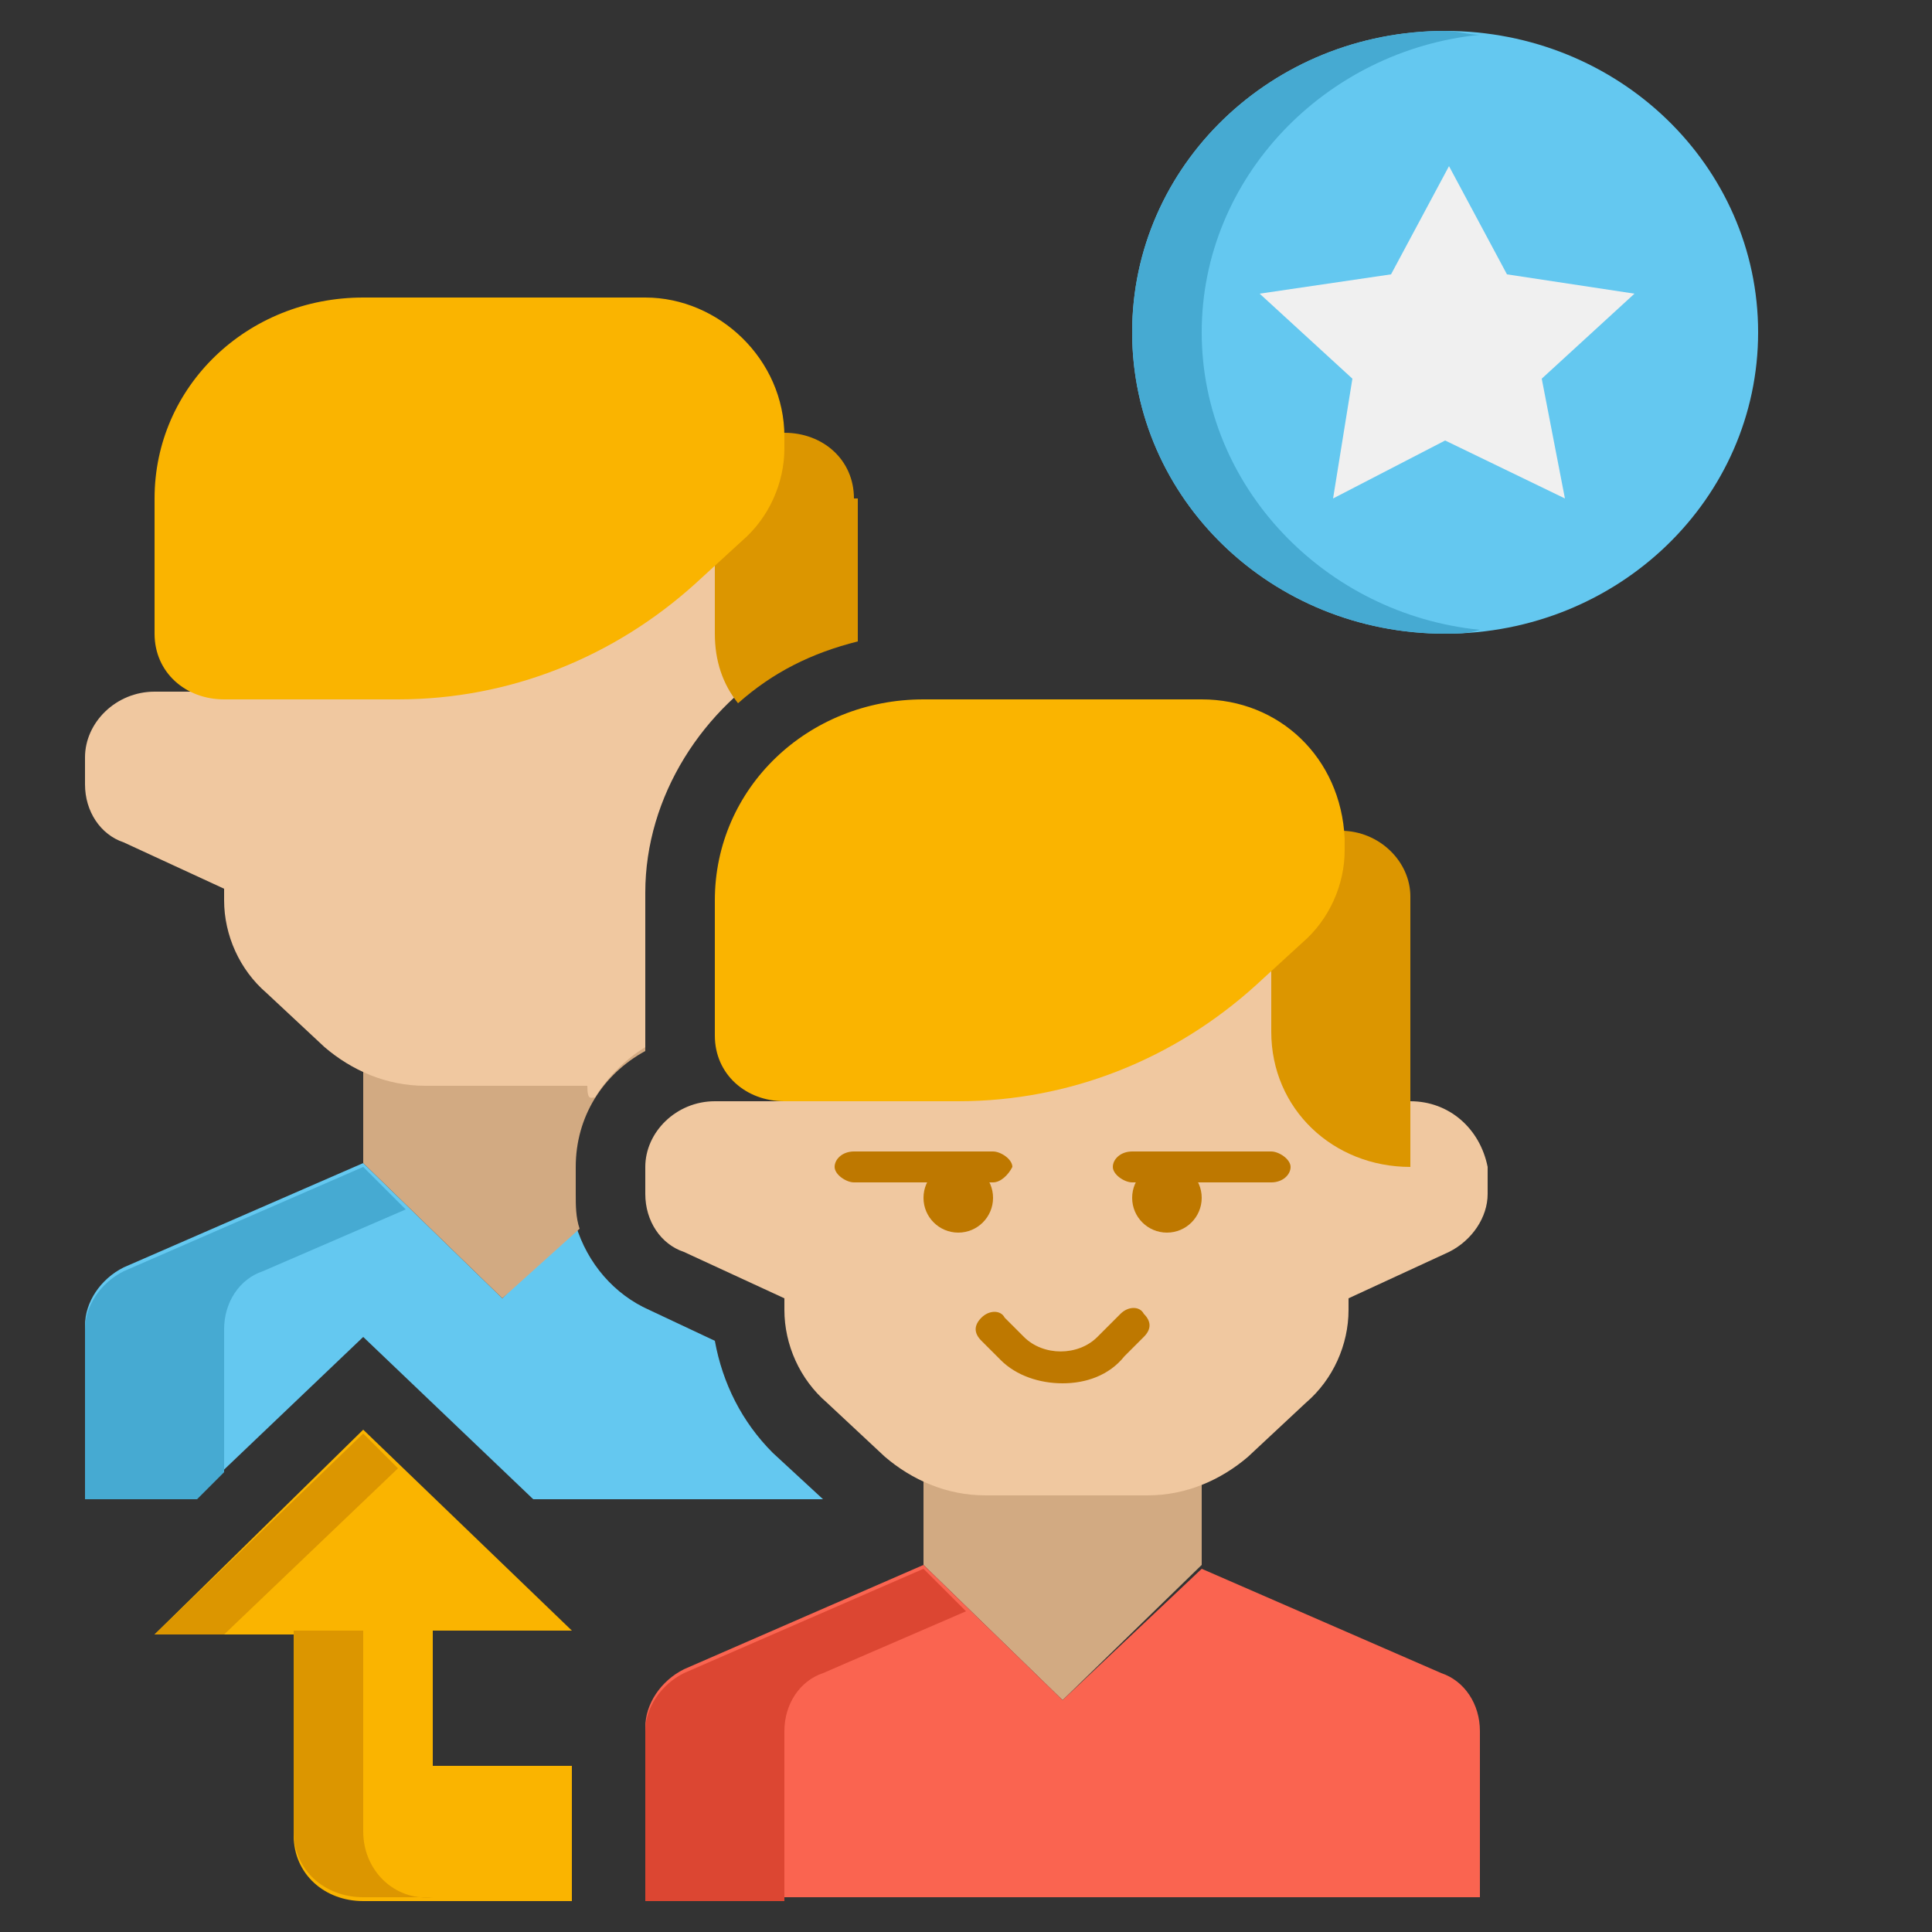 <?xml version="1.0" encoding="utf-8"?>
<!-- Generator: Adobe Illustrator 25.4.1, SVG Export Plug-In . SVG Version: 6.00 Build 0)  -->
<svg version="1.1" id="Layer_1" xmlns="http://www.w3.org/2000/svg" xmlns:xlink="http://www.w3.org/1999/xlink" x="0px" y="0px"
	 width="50px" height="50px" viewBox="0 0 50 50" style="enable-background:new 0 0 50 50;" xml:space="preserve">
<rect x="0" y="0" width="50" height="50" fill="#333333" stroke="none"/>
<style type="text/css">
	.st0{fill:#64C8F0;}
	.st1{fill:#D2AA82;}
	.st2{fill:#F0C8A0;}
	.st3{fill:#DC9600;}
	.st4{fill:#FAB400;}
	.st5{fill:#BE7800;}
	.st6{fill:#FA6450;}
	.st7{fill:#DC4632;}
	.st8{fill:#46AAD2;}
	.st9{fill:#F0F0F0;}
</style>
<g id="Icons">
	<g>
		<g>
			<path class="st0" d="M9.4,34.6l4.4,4.2h7.5L20,37.6c-0.8-0.8-1.3-1.8-1.5-2.9l-1.7-0.8c-0.9-0.4-1.6-1.2-1.9-2.2L13,33.6
				l-3.6-3.5l-6.2,2.7c-0.6,0.3-1,0.9-1,1.5v4.4h2.9L9.4,34.6z"/>
		</g>
		<g>
			<path class="st1" d="M15,31.8c-0.1-0.3-0.1-0.6-0.1-0.9v-0.7c0-1.3,0.7-2.4,1.8-3v-0.5v-0.3H9.4v3.7l3.6,3.5L15,31.8z"/>
		</g>
		<g>
			<path class="st2" d="M15.4,28.4c0.3-0.5,0.8-1,1.3-1.3c0-0.2,0-0.3,0-0.5v-3.5c0-2.5,1.5-4.8,3.6-6v-4.4c0-1-0.8-1.7-1.8-1.7H7.6
				c-1,0-1.8,0.8-1.8,1.7v5.2H4c-1,0-1.8,0.8-1.8,1.7v0.7c0,0.7,0.4,1.3,1,1.5l2.6,1.2v0.3c0,0.9,0.4,1.8,1.1,2.4l1.5,1.4
				c0.7,0.6,1.6,1,2.6,1h4.2C15.2,28.5,15.3,28.4,15.4,28.4L15.4,28.4z"/>
		</g>
		<g>
			<path class="st1" d="M23.9,40.5v-3.7h7.2v3.7L27.5,44L23.9,40.5z"/>
		</g>
		<g>
			<path class="st2" d="M36.5,28.5h-1.8v-5.2c0-1-0.8-1.7-1.8-1.7H22.1c-1,0-1.8,0.8-1.8,1.7v5.2h-1.8c-1,0-1.8,0.8-1.8,1.7v0.7
				c0,0.7,0.4,1.3,1,1.5l2.6,1.2v0.3c0,0.9,0.4,1.8,1.1,2.4l1.5,1.4c0.7,0.6,1.6,1,2.6,1h4.2c1,0,1.9-0.4,2.6-1l1.5-1.4
				c0.7-0.6,1.1-1.5,1.1-2.4v-0.3l2.6-1.2c0.6-0.3,1-0.9,1-1.5v-0.7C38.3,29.2,37.5,28.5,36.5,28.5L36.5,28.5z"/>
		</g>
		<g>
			<path class="st3" d="M36.5,30.2c-2,0-3.6-1.5-3.6-3.5v-5.2h1.8c1,0,1.8,0.8,1.8,1.7V30.2z"/>
		</g>
		<g>
			<path class="st3" d="M22.1,12.9c0-1-0.8-1.7-1.8-1.7h-1.8v5.2c0,0.7,0.2,1.3,0.6,1.8c0.9-0.8,1.9-1.3,3.1-1.6V12.9z"/>
		</g>
		<g>
			<path class="st4" d="M31.1,18.1h-7.2c-3,0-5.4,2.3-5.4,5.2v3.5c0,1,0.8,1.7,1.8,1.7h4.5c2.9,0,5.6-1.1,7.7-3l1.2-1.1
				c0.7-0.6,1.1-1.5,1.1-2.4v-0.3C34.7,19.6,33.1,18.1,31.1,18.1L31.1,18.1z"/>
		</g>
		<g>
			<path class="st5" d="M25.7,30.6h-3.6c-0.2,0-0.5-0.2-0.5-0.4c0-0.2,0.2-0.4,0.5-0.4h3.6c0.2,0,0.5,0.2,0.5,0.4
				C26.1,30.4,25.9,30.6,25.7,30.6z"/>
		</g>
		<g>
			<ellipse class="st5" cx="24.8" cy="31" rx="0.9" ry="0.9"/>
		</g>
		<g>
			<path class="st5" d="M32.9,30.6h-3.6c-0.2,0-0.5-0.2-0.5-0.4c0-0.2,0.2-0.4,0.5-0.4h3.6c0.2,0,0.5,0.2,0.5,0.4
				C33.4,30.4,33.2,30.6,32.9,30.6z"/>
		</g>
		<g>
			<ellipse class="st5" cx="30.2" cy="31" rx="0.9" ry="0.9"/>
		</g>
		<g>
			<path class="st5" d="M27.5,35.8c-0.6,0-1.2-0.2-1.6-0.6l-0.5-0.5c-0.2-0.2-0.2-0.4,0-0.6c0.2-0.2,0.5-0.2,0.6,0l0.5,0.5
				c0.5,0.5,1.4,0.5,1.9,0L29,34c0.2-0.2,0.5-0.2,0.6,0c0.2,0.2,0.2,0.4,0,0.6l-0.5,0.5C28.7,35.6,28.1,35.8,27.5,35.8z"/>
		</g>
		<g>
			<path class="st6" d="M38.3,49.2v-4.4c0-0.7-0.4-1.3-1-1.5l-6.2-2.7L27.5,44l-3.6-3.5l-6.2,2.7c-0.6,0.3-1,0.9-1,1.5v4.4H38.3z"/>
		</g>
		<g>
			<path class="st7" d="M20.3,49.2v-4.4c0-0.7,0.4-1.3,1-1.5l3.7-1.6l-1.1-1.1l-6.2,2.7c-0.6,0.3-1,0.9-1,1.5v4.4H20.3z"/>
		</g>
		<g>
			<path class="st4" d="M16.7,7.7H9.4c-3,0-5.4,2.3-5.4,5.2v3.5c0,1,0.8,1.7,1.8,1.7h4.5c2.9,0,5.6-1.1,7.7-3l1.2-1.1
				c0.7-0.6,1.1-1.5,1.1-2.4v-0.3C20.3,9.3,18.6,7.7,16.7,7.7L16.7,7.7z"/>
		</g>
		<g>
			<path class="st8" d="M5.8,38.1v-3.7c0-0.7,0.4-1.3,1-1.5l3.7-1.6l-1.1-1.1l-6.2,2.7c-0.6,0.3-1,0.9-1,1.5v4.4h2.9L5.8,38.1z"/>
		</g>
		<g>
			<path class="st4" d="M11.2,45.7v-3.5h3.6l-5.4-5.2L4,42.3h3.6v5.2c0,1,0.8,1.7,1.8,1.7h5.4v-3.5H11.2z"/>
		</g>
		<g>
			<path class="st3" d="M9.4,47.4v-5.2H7.6v5.2c0,1,0.8,1.7,1.8,1.7h1.8C10.2,49.2,9.4,48.4,9.4,47.4z"/>
		</g>
		<g>
			<path class="st3" d="M9.4,37.1L4,42.3h1.8l4.5-4.3L9.4,37.1z"/>
		</g>
		<g>
			<path class="st0" d="M37.4,16.4c-4.5,0-8.1-3.5-8.1-7.8s3.6-7.8,8.1-7.8s8.1,3.5,8.1,7.8S41.9,16.4,37.4,16.4z"/>
		</g>
		<g>
			<path class="st8" d="M31.1,8.6c0-4,3.2-7.3,7.2-7.7c-0.3,0-0.6-0.1-0.9-0.1c-4.5,0-8.1,3.5-8.1,7.8s3.6,7.8,8.1,7.8
				c0.3,0,0.6,0,0.9-0.1C34.3,15.9,31.1,12.6,31.1,8.6z"/>
		</g>
		<g>
			<path class="st9" d="M37.4,11.4l-2.9,1.5L35,9.8l-2.4-2.2L36,7.1l1.5-2.8l1.5,2.8l3.3,0.5l-2.4,2.2l0.6,3.1L37.4,11.4z"/>
		</g>
	</g>
</g>
</svg>
